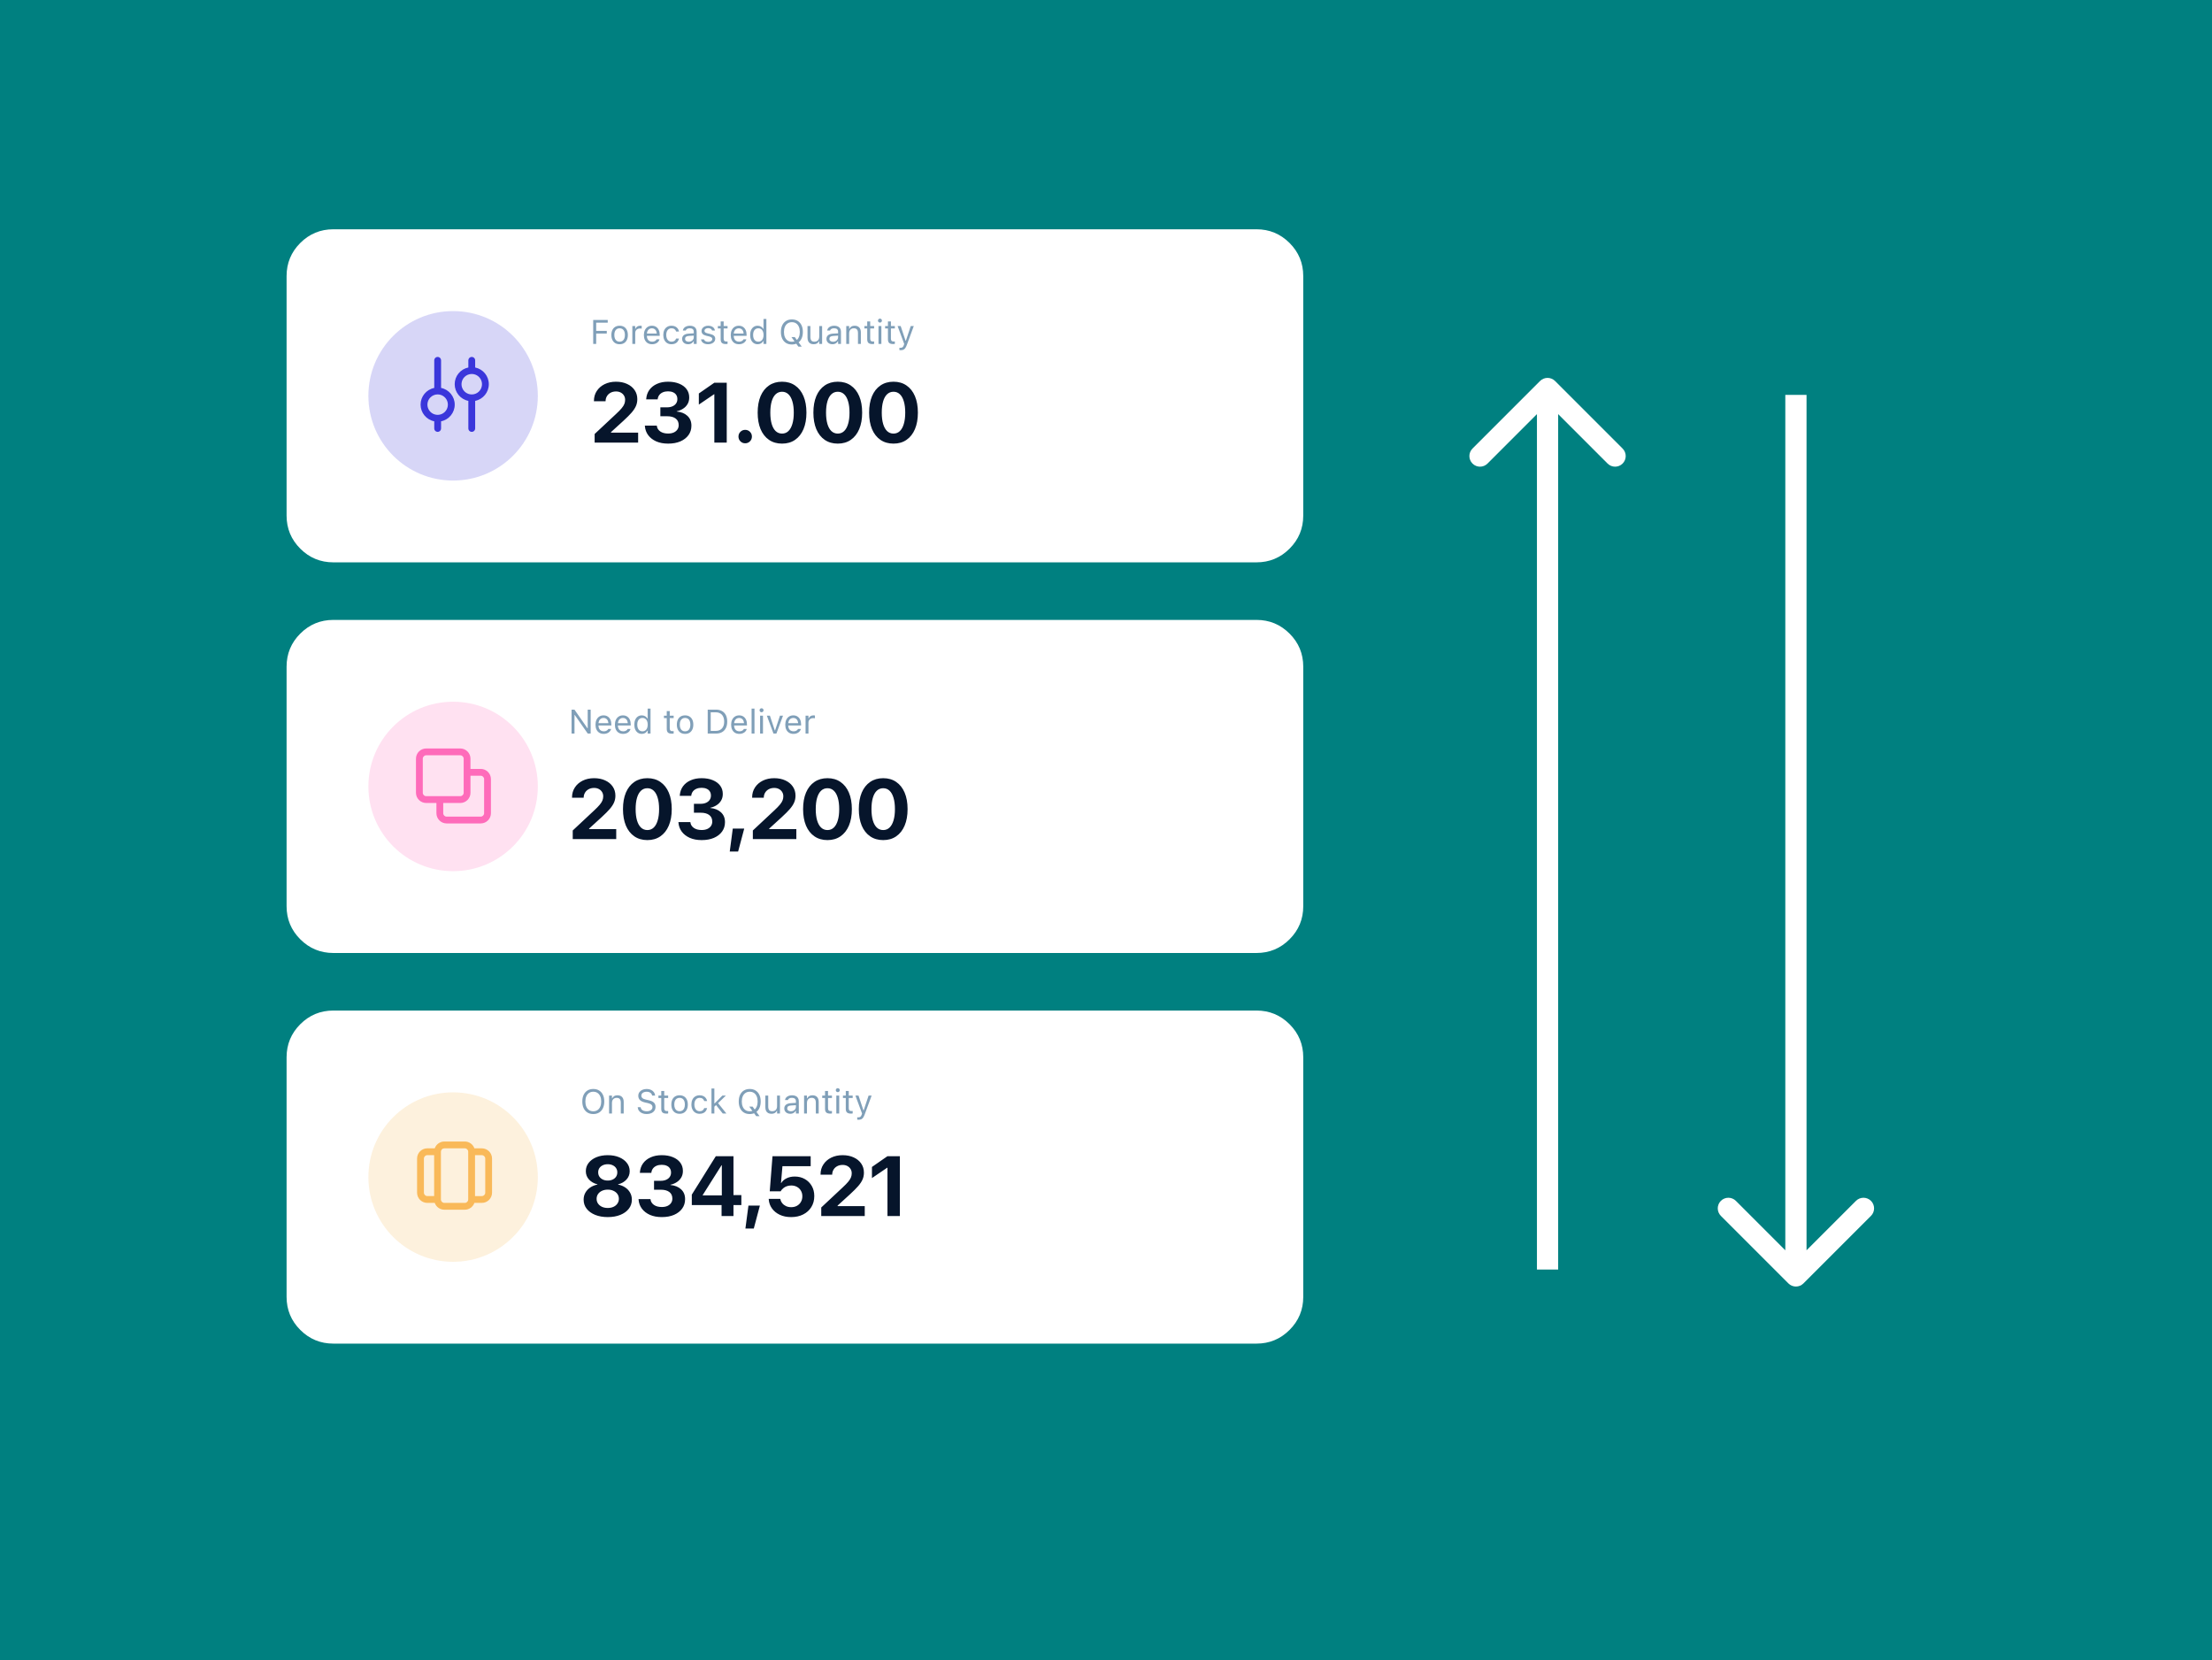 <svg width="1042" height="782" viewBox="0 0 1042 782" fill="none" xmlns="http://www.w3.org/2000/svg">
<rect width="1042" height="782" fill="#008080"/>
<path fill-rule="evenodd" clip-rule="evenodd" d="M135 152.038V130.019C135 123.939 137.15 118.749 141.449 114.449C145.749 110.15 150.939 108 157.019 108H591.897C597.977 108 603.167 110.15 607.467 114.449C611.766 118.749 613.916 123.939 613.916 130.019V242.867C613.916 248.948 611.766 254.137 607.467 258.437C603.167 262.736 597.977 264.886 591.897 264.886H157.019C150.939 264.886 145.749 262.736 141.449 258.437C137.15 254.137 135 248.948 135 242.867V152.038Z" fill="white"/>
<circle cx="213.443" cy="186.443" r="39.91" fill="#3A36DB" fill-opacity="0.2"/>
<path fill-rule="evenodd" clip-rule="evenodd" d="M221.426 203.208C220.929 202.921 220.623 202.391 220.623 201.818V188.824C216.882 188.068 214.192 184.779 214.192 180.962C214.192 177.145 216.882 173.857 220.623 173.101V169.732C220.624 169.158 220.93 168.627 221.427 168.34C221.924 168.053 222.536 168.053 223.034 168.34C223.531 168.627 223.837 169.158 223.837 169.732V173.101C227.576 173.86 230.263 177.147 230.263 180.962C230.263 184.778 227.576 188.065 223.837 188.824V201.818C223.836 202.391 223.529 202.921 223.033 203.207C222.536 203.494 221.924 203.494 221.427 203.208H221.426ZM218.82 177.56C217.191 179.186 216.937 181.737 218.214 183.652C219.491 185.568 221.944 186.314 224.071 185.434C226.199 184.555 227.409 182.295 226.961 180.036C226.513 177.778 224.532 176.151 222.229 176.151C220.954 176.151 219.73 176.657 218.827 177.558L218.82 177.56ZM205.362 203.208C204.865 202.922 204.558 202.392 204.559 201.818V198.449C200.816 197.694 198.125 194.406 198.125 190.588C198.125 186.77 200.816 183.482 204.559 182.727V169.732C204.559 169.158 204.865 168.627 205.362 168.34C205.859 168.053 206.472 168.053 206.969 168.34C207.466 168.627 207.772 169.158 207.772 169.732V182.727C211.515 183.482 214.206 186.77 214.206 190.588C214.206 194.406 211.515 197.694 207.772 198.449V201.818C207.771 202.391 207.465 202.921 206.968 203.207C206.471 203.494 205.86 203.494 205.363 203.208H205.362ZM202.758 187.186C201.132 188.81 200.88 191.357 202.156 193.268C203.431 195.179 205.879 195.923 208.003 195.045C210.126 194.167 211.334 191.911 210.887 189.657C210.44 187.403 208.463 185.779 206.165 185.777C204.89 185.777 203.668 186.284 202.766 187.185L202.758 187.186Z" fill="#3A36DB"/>
<path d="M279.438 162V150.727H286.281V151.992H280.844V155.867H285.836V157.117H280.844V162H279.438ZM291.883 162.148C291.086 162.148 290.396 161.974 289.812 161.625C289.234 161.271 288.786 160.768 288.469 160.117C288.156 159.466 288 158.693 288 157.797V157.781C288 156.88 288.156 156.104 288.469 155.453C288.786 154.802 289.234 154.302 289.812 153.953C290.396 153.604 291.086 153.43 291.883 153.43C292.685 153.43 293.375 153.604 293.953 153.953C294.531 154.302 294.977 154.802 295.289 155.453C295.607 156.104 295.766 156.88 295.766 157.781V157.797C295.766 158.693 295.607 159.466 295.289 160.117C294.977 160.768 294.531 161.271 293.953 161.625C293.375 161.974 292.685 162.148 291.883 162.148ZM291.883 160.945C292.414 160.945 292.865 160.82 293.234 160.57C293.604 160.32 293.885 159.961 294.078 159.492C294.276 159.023 294.375 158.458 294.375 157.797V157.781C294.375 157.115 294.276 156.547 294.078 156.078C293.885 155.609 293.604 155.253 293.234 155.008C292.865 154.758 292.414 154.633 291.883 154.633C291.352 154.633 290.901 154.758 290.531 155.008C290.161 155.253 289.878 155.609 289.68 156.078C289.487 156.547 289.391 157.115 289.391 157.781V157.797C289.391 158.458 289.487 159.023 289.68 159.492C289.878 159.961 290.161 160.32 290.531 160.57C290.901 160.82 291.352 160.945 291.883 160.945ZM297.875 162V153.578H299.234V154.828H299.359C299.521 154.385 299.794 154.042 300.18 153.797C300.565 153.552 301.042 153.43 301.609 153.43C301.74 153.43 301.867 153.438 301.992 153.453C302.122 153.464 302.221 153.474 302.289 153.484V154.805C302.148 154.779 302.01 154.76 301.875 154.75C301.745 154.734 301.604 154.727 301.453 154.727C301.021 154.727 300.638 154.812 300.305 154.984C299.971 155.156 299.708 155.396 299.516 155.703C299.328 156.01 299.234 156.37 299.234 156.781V162H297.875ZM307.172 162.148C306.37 162.148 305.68 161.971 305.102 161.617C304.529 161.263 304.086 160.763 303.773 160.117C303.466 159.466 303.312 158.701 303.312 157.82V157.812C303.312 156.943 303.466 156.18 303.773 155.523C304.086 154.867 304.526 154.354 305.094 153.984C305.661 153.615 306.326 153.43 307.086 153.43C307.852 153.43 308.508 153.607 309.055 153.961C309.607 154.315 310.029 154.81 310.32 155.445C310.617 156.076 310.766 156.81 310.766 157.648V158.18H304.016V157.094H310.07L309.398 158.086V157.547C309.398 156.885 309.299 156.341 309.102 155.914C308.904 155.487 308.63 155.169 308.281 154.961C307.932 154.747 307.531 154.641 307.078 154.641C306.625 154.641 306.219 154.753 305.859 154.977C305.505 155.195 305.224 155.521 305.016 155.953C304.807 156.385 304.703 156.917 304.703 157.547V158.086C304.703 158.685 304.805 159.198 305.008 159.625C305.211 160.047 305.5 160.372 305.875 160.602C306.25 160.826 306.693 160.938 307.203 160.938C307.583 160.938 307.914 160.885 308.195 160.781C308.477 160.677 308.708 160.544 308.891 160.383C309.073 160.221 309.201 160.057 309.273 159.891L309.305 159.82H310.664L310.648 159.883C310.576 160.169 310.445 160.448 310.258 160.719C310.076 160.984 309.839 161.227 309.547 161.445C309.255 161.659 308.909 161.831 308.508 161.961C308.112 162.086 307.667 162.148 307.172 162.148ZM316.32 162.148C315.534 162.148 314.852 161.969 314.273 161.609C313.695 161.25 313.247 160.742 312.93 160.086C312.612 159.43 312.453 158.656 312.453 157.766V157.75C312.453 156.875 312.609 156.115 312.922 155.469C313.24 154.823 313.688 154.323 314.266 153.969C314.844 153.609 315.526 153.43 316.312 153.43C316.995 153.43 317.583 153.549 318.078 153.789C318.573 154.029 318.969 154.352 319.266 154.758C319.562 155.159 319.753 155.609 319.836 156.109L319.844 156.156H318.492L318.484 156.133C318.38 155.716 318.143 155.362 317.773 155.07C317.404 154.779 316.917 154.633 316.312 154.633C315.807 154.633 315.37 154.76 315 155.016C314.63 155.271 314.344 155.633 314.141 156.102C313.943 156.565 313.844 157.115 313.844 157.75V157.766C313.844 158.411 313.945 158.974 314.148 159.453C314.352 159.927 314.638 160.294 315.008 160.555C315.378 160.815 315.812 160.945 316.312 160.945C316.88 160.945 317.344 160.823 317.703 160.578C318.062 160.333 318.32 159.977 318.477 159.508L318.492 159.461L319.836 159.453L319.82 159.539C319.706 160.044 319.503 160.495 319.211 160.891C318.919 161.281 318.534 161.589 318.055 161.812C317.576 162.036 316.997 162.148 316.32 162.148ZM324.141 162.148C323.609 162.148 323.13 162.047 322.703 161.844C322.281 161.641 321.945 161.352 321.695 160.977C321.451 160.602 321.328 160.159 321.328 159.648V159.633C321.328 158.883 321.594 158.297 322.125 157.875C322.661 157.448 323.419 157.206 324.398 157.148L327.492 156.961V158.047L324.562 158.234C323.922 158.271 323.453 158.404 323.156 158.633C322.865 158.862 322.719 159.185 322.719 159.602V159.617C322.719 160.044 322.88 160.378 323.203 160.617C323.526 160.852 323.932 160.969 324.422 160.969C324.885 160.969 325.297 160.878 325.656 160.695C326.016 160.508 326.297 160.255 326.5 159.938C326.708 159.62 326.812 159.26 326.812 158.859V156.234C326.812 155.714 326.654 155.318 326.336 155.047C326.023 154.771 325.552 154.633 324.922 154.633C324.417 154.633 324.003 154.724 323.68 154.906C323.357 155.083 323.141 155.336 323.031 155.664L323.023 155.688H321.664L321.672 155.641C321.745 155.198 321.927 154.812 322.219 154.484C322.516 154.151 322.898 153.893 323.367 153.711C323.836 153.523 324.37 153.43 324.969 153.43C325.656 153.43 326.237 153.542 326.711 153.766C327.19 153.99 327.552 154.312 327.797 154.734C328.047 155.151 328.172 155.651 328.172 156.234V162H326.812V160.758H326.688C326.51 161.055 326.294 161.307 326.039 161.516C325.789 161.724 325.505 161.883 325.188 161.992C324.87 162.096 324.521 162.148 324.141 162.148ZM333.547 162.148C332.922 162.148 332.37 162.055 331.891 161.867C331.411 161.674 331.026 161.406 330.734 161.062C330.448 160.719 330.279 160.315 330.227 159.852H331.617C331.732 160.201 331.956 160.482 332.289 160.695C332.622 160.909 333.057 161.016 333.594 161.016C333.974 161.016 334.307 160.961 334.594 160.852C334.885 160.737 335.115 160.583 335.281 160.391C335.448 160.193 335.531 159.966 335.531 159.711V159.695C335.531 159.409 335.417 159.167 335.188 158.969C334.958 158.766 334.583 158.602 334.062 158.477L332.758 158.164C331.971 157.977 331.393 157.703 331.023 157.344C330.654 156.979 330.469 156.495 330.469 155.891V155.883C330.469 155.414 330.604 154.995 330.875 154.625C331.151 154.255 331.526 153.964 332 153.75C332.474 153.536 333.008 153.43 333.602 153.43C334.19 153.43 334.711 153.523 335.164 153.711C335.622 153.893 335.99 154.154 336.266 154.492C336.547 154.831 336.719 155.229 336.781 155.688H335.445C335.357 155.354 335.154 155.083 334.836 154.875C334.518 154.667 334.104 154.562 333.594 154.562C333.26 154.562 332.964 154.617 332.703 154.727C332.443 154.831 332.237 154.977 332.086 155.164C331.935 155.352 331.859 155.57 331.859 155.82V155.836C331.859 156.122 331.971 156.359 332.195 156.547C332.419 156.734 332.779 156.888 333.273 157.008L334.57 157.32C335.362 157.513 335.951 157.789 336.336 158.148C336.727 158.508 336.922 158.99 336.922 159.594V159.609C336.922 160.109 336.773 160.552 336.477 160.938C336.18 161.318 335.776 161.615 335.266 161.828C334.76 162.042 334.188 162.148 333.547 162.148ZM341.945 162.062C341.081 162.062 340.453 161.888 340.062 161.539C339.677 161.19 339.484 160.615 339.484 159.812V154.703H338.156V153.578H339.484V151.398H340.891V153.578H342.734V154.703H340.891V159.469C340.891 159.964 340.984 160.32 341.172 160.539C341.359 160.753 341.672 160.859 342.109 160.859C342.229 160.859 342.331 160.857 342.414 160.852C342.503 160.846 342.609 160.839 342.734 160.828V161.984C342.604 162.005 342.474 162.023 342.344 162.039C342.214 162.055 342.081 162.062 341.945 162.062ZM348.094 162.148C347.292 162.148 346.602 161.971 346.023 161.617C345.451 161.263 345.008 160.763 344.695 160.117C344.388 159.466 344.234 158.701 344.234 157.82V157.812C344.234 156.943 344.388 156.18 344.695 155.523C345.008 154.867 345.448 154.354 346.016 153.984C346.583 153.615 347.247 153.43 348.008 153.43C348.773 153.43 349.43 153.607 349.977 153.961C350.529 154.315 350.951 154.81 351.242 155.445C351.539 156.076 351.688 156.81 351.688 157.648V158.18H344.938V157.094H350.992L350.32 158.086V157.547C350.32 156.885 350.221 156.341 350.023 155.914C349.826 155.487 349.552 155.169 349.203 154.961C348.854 154.747 348.453 154.641 348 154.641C347.547 154.641 347.141 154.753 346.781 154.977C346.427 155.195 346.146 155.521 345.938 155.953C345.729 156.385 345.625 156.917 345.625 157.547V158.086C345.625 158.685 345.727 159.198 345.93 159.625C346.133 160.047 346.422 160.372 346.797 160.602C347.172 160.826 347.615 160.938 348.125 160.938C348.505 160.938 348.836 160.885 349.117 160.781C349.398 160.677 349.63 160.544 349.812 160.383C349.995 160.221 350.122 160.057 350.195 159.891L350.227 159.82H351.586L351.57 159.883C351.497 160.169 351.367 160.448 351.18 160.719C350.997 160.984 350.76 161.227 350.469 161.445C350.177 161.659 349.831 161.831 349.43 161.961C349.034 162.086 348.589 162.148 348.094 162.148ZM356.906 162.148C356.198 162.148 355.578 161.969 355.047 161.609C354.516 161.25 354.104 160.745 353.812 160.094C353.521 159.438 353.375 158.672 353.375 157.797V157.781C353.375 156.901 353.521 156.135 353.812 155.484C354.104 154.833 354.513 154.328 355.039 153.969C355.57 153.609 356.193 153.43 356.906 153.43C357.484 153.43 358.008 153.565 358.477 153.836C358.951 154.102 359.302 154.458 359.531 154.906H359.656V150.234H361.016V162H359.656V160.656H359.531C359.276 161.125 358.922 161.492 358.469 161.758C358.016 162.018 357.495 162.148 356.906 162.148ZM357.219 160.945C357.729 160.945 358.169 160.818 358.539 160.562C358.909 160.307 359.193 159.945 359.391 159.477C359.589 159.003 359.688 158.443 359.688 157.797V157.781C359.688 157.13 359.589 156.57 359.391 156.102C359.193 155.633 358.909 155.271 358.539 155.016C358.169 154.76 357.729 154.633 357.219 154.633C356.708 154.633 356.268 154.76 355.898 155.016C355.534 155.266 355.253 155.625 355.055 156.094C354.862 156.562 354.766 157.125 354.766 157.781V157.797C354.766 158.448 354.862 159.01 355.055 159.484C355.253 159.953 355.534 160.315 355.898 160.57C356.268 160.82 356.708 160.945 357.219 160.945ZM373.031 162.266C371.953 162.266 371.029 162.026 370.258 161.547C369.487 161.062 368.893 160.378 368.477 159.492C368.065 158.607 367.859 157.565 367.859 156.367V156.352C367.859 155.143 368.068 154.099 368.484 153.219C368.906 152.339 369.503 151.659 370.273 151.18C371.049 150.701 371.969 150.461 373.031 150.461C374.099 150.461 375.018 150.701 375.789 151.18C376.565 151.659 377.161 152.341 377.578 153.227C377.995 154.107 378.203 155.148 378.203 156.352V156.367C378.203 157.565 377.995 158.607 377.578 159.492C377.167 160.372 376.573 161.055 375.797 161.539C375.026 162.023 374.104 162.266 373.031 162.266ZM373.031 160.969C373.802 160.969 374.466 160.779 375.023 160.398C375.581 160.018 376.01 159.484 376.312 158.797C376.615 158.104 376.766 157.294 376.766 156.367V156.352C376.766 155.414 376.615 154.602 376.312 153.914C376.01 153.227 375.581 152.695 375.023 152.32C374.466 151.945 373.802 151.758 373.031 151.758C372.266 151.758 371.604 151.945 371.047 152.32C370.49 152.695 370.057 153.227 369.75 153.914C369.448 154.602 369.297 155.414 369.297 156.352V156.367C369.297 157.294 369.445 158.104 369.742 158.797C370.039 159.484 370.466 160.018 371.023 160.398C371.581 160.779 372.25 160.969 373.031 160.969ZM376.094 163.273L372.82 158.773H374.398L377.672 163.273H376.094ZM383.289 162.148C382.654 162.148 382.12 162.029 381.688 161.789C381.255 161.544 380.93 161.19 380.711 160.727C380.497 160.258 380.391 159.693 380.391 159.031V153.578H381.75V158.703C381.75 159.458 381.896 160.021 382.188 160.391C382.484 160.76 382.969 160.945 383.641 160.945C384.135 160.945 384.552 160.849 384.891 160.656C385.229 160.464 385.484 160.19 385.656 159.836C385.828 159.477 385.914 159.052 385.914 158.562V153.578H387.273V162H385.914V160.742H385.789C385.581 161.19 385.266 161.536 384.844 161.781C384.427 162.026 383.909 162.148 383.289 162.148ZM392.125 162.148C391.594 162.148 391.115 162.047 390.688 161.844C390.266 161.641 389.93 161.352 389.68 160.977C389.435 160.602 389.312 160.159 389.312 159.648V159.633C389.312 158.883 389.578 158.297 390.109 157.875C390.646 157.448 391.404 157.206 392.383 157.148L395.477 156.961V158.047L392.547 158.234C391.906 158.271 391.438 158.404 391.141 158.633C390.849 158.862 390.703 159.185 390.703 159.602V159.617C390.703 160.044 390.865 160.378 391.188 160.617C391.51 160.852 391.917 160.969 392.406 160.969C392.87 160.969 393.281 160.878 393.641 160.695C394 160.508 394.281 160.255 394.484 159.938C394.693 159.62 394.797 159.26 394.797 158.859V156.234C394.797 155.714 394.638 155.318 394.32 155.047C394.008 154.771 393.536 154.633 392.906 154.633C392.401 154.633 391.987 154.724 391.664 154.906C391.341 155.083 391.125 155.336 391.016 155.664L391.008 155.688H389.648L389.656 155.641C389.729 155.198 389.911 154.812 390.203 154.484C390.5 154.151 390.883 153.893 391.352 153.711C391.82 153.523 392.354 153.43 392.953 153.43C393.641 153.43 394.221 153.542 394.695 153.766C395.174 153.99 395.536 154.312 395.781 154.734C396.031 155.151 396.156 155.651 396.156 156.234V162H394.797V160.758H394.672C394.495 161.055 394.279 161.307 394.023 161.516C393.773 161.724 393.49 161.883 393.172 161.992C392.854 162.096 392.505 162.148 392.125 162.148ZM398.641 162V153.578H400V154.844H400.125C400.339 154.396 400.646 154.049 401.047 153.805C401.448 153.555 401.958 153.43 402.578 153.43C403.526 153.43 404.253 153.701 404.758 154.242C405.268 154.779 405.523 155.547 405.523 156.547V162H404.164V156.875C404.164 156.115 404.003 155.552 403.68 155.188C403.362 154.818 402.867 154.633 402.195 154.633C401.747 154.633 401.359 154.729 401.031 154.922C400.703 155.115 400.448 155.388 400.266 155.742C400.089 156.096 400 156.521 400 157.016V162H398.641ZM410.977 162.062C410.112 162.062 409.484 161.888 409.094 161.539C408.708 161.19 408.516 160.615 408.516 159.812V154.703H407.188V153.578H408.516V151.398H409.922V153.578H411.766V154.703H409.922V159.469C409.922 159.964 410.016 160.32 410.203 160.539C410.391 160.753 410.703 160.859 411.141 160.859C411.26 160.859 411.362 160.857 411.445 160.852C411.534 160.846 411.641 160.839 411.766 160.828V161.984C411.635 162.005 411.505 162.023 411.375 162.039C411.245 162.055 411.112 162.062 410.977 162.062ZM413.828 162V153.578H415.188V162H413.828ZM414.516 151.953C414.26 151.953 414.039 151.862 413.852 151.68C413.669 151.492 413.578 151.271 413.578 151.016C413.578 150.755 413.669 150.534 413.852 150.352C414.039 150.169 414.26 150.078 414.516 150.078C414.776 150.078 414.997 150.169 415.18 150.352C415.362 150.534 415.453 150.755 415.453 151.016C415.453 151.271 415.362 151.492 415.18 151.68C414.997 151.862 414.776 151.953 414.516 151.953ZM420.742 162.062C419.878 162.062 419.25 161.888 418.859 161.539C418.474 161.19 418.281 160.615 418.281 159.812V154.703H416.953V153.578H418.281V151.398H419.688V153.578H421.531V154.703H419.688V159.469C419.688 159.964 419.781 160.32 419.969 160.539C420.156 160.753 420.469 160.859 420.906 160.859C421.026 160.859 421.128 160.857 421.211 160.852C421.299 160.846 421.406 160.839 421.531 160.828V161.984C421.401 162.005 421.271 162.023 421.141 162.039C421.01 162.055 420.878 162.062 420.742 162.062ZM424.281 164.953C424.193 164.953 424.094 164.948 423.984 164.938C423.875 164.932 423.773 164.922 423.68 164.906V163.789C423.763 163.805 423.854 163.815 423.953 163.82C424.052 163.826 424.148 163.828 424.242 163.828C424.628 163.828 424.943 163.729 425.188 163.531C425.438 163.333 425.638 162.992 425.789 162.508L425.945 162.008L422.828 153.578H424.281L426.875 161.359L426.336 160.508H426.977L426.438 161.359L429.023 153.578H430.453L427.164 162.516C426.93 163.146 426.685 163.638 426.43 163.992C426.18 164.346 425.883 164.594 425.539 164.734C425.201 164.88 424.781 164.953 424.281 164.953Z" fill="#809FB8"/>
<path d="M280.116 208.471V204.428L290.077 195.111C291.301 193.979 292.226 193.035 292.851 192.279C293.476 191.524 293.899 190.847 294.12 190.248C294.354 189.649 294.472 189.024 294.472 188.373V188.334C294.472 187.566 294.289 186.889 293.925 186.303C293.56 185.704 293.052 185.235 292.401 184.896C291.763 184.558 291.028 184.389 290.194 184.389C289.231 184.389 288.384 184.584 287.655 184.975C286.926 185.352 286.353 185.88 285.937 186.557C285.52 187.221 285.299 187.976 285.272 188.822L285.253 188.998H279.784V188.842C279.784 187.071 280.233 185.508 281.132 184.154C282.03 182.787 283.261 181.719 284.823 180.951C286.399 180.183 288.176 179.799 290.155 179.799C292.147 179.799 293.899 180.15 295.409 180.854C296.92 181.544 298.098 182.507 298.944 183.744C299.791 184.981 300.214 186.4 300.214 188.002V188.041C300.214 189.174 300.006 190.229 299.589 191.205C299.185 192.169 298.515 193.197 297.577 194.291C296.64 195.372 295.357 196.661 293.729 198.158L285.565 205.6L287.831 201.635V205.6L285.585 203.783H300.604V208.471H280.116ZM314.745 208.959C312.61 208.959 310.748 208.614 309.159 207.924C307.571 207.221 306.308 206.251 305.37 205.014C304.446 203.777 303.918 202.351 303.788 200.736L303.769 200.482H309.394L309.433 200.697C309.55 201.7 310.077 202.54 311.015 203.217C311.965 203.881 313.202 204.213 314.726 204.213C315.741 204.213 316.62 204.05 317.362 203.725C318.104 203.386 318.677 202.924 319.081 202.338C319.498 201.739 319.706 201.055 319.706 200.287V200.248C319.706 198.894 319.231 197.859 318.28 197.143C317.33 196.426 316.002 196.068 314.296 196.068H311.073V191.869H314.218C315.207 191.869 316.067 191.706 316.796 191.381C317.525 191.055 318.085 190.606 318.476 190.033C318.879 189.447 319.081 188.777 319.081 188.021V187.982C319.081 187.214 318.905 186.563 318.554 186.029C318.215 185.482 317.714 185.066 317.05 184.779C316.399 184.48 315.611 184.33 314.687 184.33C313.775 184.33 312.968 184.48 312.265 184.779C311.562 185.079 311.002 185.502 310.585 186.049C310.168 186.583 309.914 187.214 309.823 187.943L309.804 188.119H304.394L304.413 187.885C304.543 186.244 305.045 184.825 305.917 183.627C306.802 182.416 307.994 181.479 309.491 180.814C310.989 180.137 312.72 179.799 314.687 179.799C316.718 179.799 318.476 180.111 319.96 180.736C321.457 181.348 322.616 182.208 323.437 183.314C324.257 184.421 324.667 185.717 324.667 187.201V187.24C324.667 188.412 324.407 189.441 323.886 190.326C323.365 191.212 322.655 191.941 321.757 192.514C320.871 193.087 319.882 193.49 318.788 193.725V193.842C320.884 194.037 322.558 194.714 323.808 195.873C325.071 197.032 325.702 198.568 325.702 200.482V200.521C325.702 202.201 325.246 203.673 324.335 204.936C323.424 206.199 322.147 207.188 320.507 207.904C318.866 208.607 316.946 208.959 314.745 208.959ZM336.503 208.471V185.697H336.386L329.198 190.58V185.346L336.483 180.287H342.343V208.471H336.503ZM351.034 208.803C350.149 208.803 349.4 208.497 348.788 207.885C348.176 207.273 347.87 206.524 347.87 205.639C347.87 204.753 348.176 204.005 348.788 203.393C349.4 202.781 350.149 202.475 351.034 202.475C351.92 202.475 352.668 202.781 353.28 203.393C353.892 204.005 354.198 204.753 354.198 205.639C354.198 206.524 353.892 207.273 353.28 207.885C352.668 208.497 351.92 208.803 351.034 208.803ZM368.397 208.959C366.015 208.959 363.964 208.367 362.245 207.182C360.526 205.997 359.205 204.317 358.28 202.143C357.369 199.955 356.913 197.37 356.913 194.389V194.35C356.913 191.355 357.369 188.77 358.28 186.596C359.205 184.421 360.526 182.748 362.245 181.576C363.964 180.391 366.015 179.799 368.397 179.799C370.78 179.799 372.825 180.391 374.53 181.576C376.249 182.748 377.571 184.421 378.495 186.596C379.42 188.77 379.882 191.355 379.882 194.35V194.389C379.882 197.37 379.42 199.955 378.495 202.143C377.571 204.317 376.249 205.997 374.53 207.182C372.825 208.367 370.78 208.959 368.397 208.959ZM368.397 204.232C369.569 204.232 370.565 203.842 371.386 203.061C372.206 202.279 372.831 201.153 373.261 199.682C373.703 198.21 373.925 196.446 373.925 194.389V194.35C373.925 192.279 373.703 190.515 373.261 189.057C372.831 187.585 372.206 186.465 371.386 185.697C370.565 184.916 369.569 184.525 368.397 184.525C367.226 184.525 366.223 184.916 365.39 185.697C364.569 186.465 363.944 187.585 363.515 189.057C363.085 190.515 362.87 192.279 362.87 194.35V194.389C362.87 196.446 363.085 198.21 363.515 199.682C363.944 201.153 364.569 202.279 365.39 203.061C366.223 203.842 367.226 204.232 368.397 204.232ZM394.647 208.959C392.265 208.959 390.214 208.367 388.495 207.182C386.776 205.997 385.455 204.317 384.53 202.143C383.619 199.955 383.163 197.37 383.163 194.389V194.35C383.163 191.355 383.619 188.77 384.53 186.596C385.455 184.421 386.776 182.748 388.495 181.576C390.214 180.391 392.265 179.799 394.647 179.799C397.03 179.799 399.075 180.391 400.78 181.576C402.499 182.748 403.821 184.421 404.745 186.596C405.67 188.77 406.132 191.355 406.132 194.35V194.389C406.132 197.37 405.67 199.955 404.745 202.143C403.821 204.317 402.499 205.997 400.78 207.182C399.075 208.367 397.03 208.959 394.647 208.959ZM394.647 204.232C395.819 204.232 396.815 203.842 397.636 203.061C398.456 202.279 399.081 201.153 399.511 199.682C399.953 198.21 400.175 196.446 400.175 194.389V194.35C400.175 192.279 399.953 190.515 399.511 189.057C399.081 187.585 398.456 186.465 397.636 185.697C396.815 184.916 395.819 184.525 394.647 184.525C393.476 184.525 392.473 184.916 391.64 185.697C390.819 186.465 390.194 187.585 389.765 189.057C389.335 190.515 389.12 192.279 389.12 194.35V194.389C389.12 196.446 389.335 198.21 389.765 199.682C390.194 201.153 390.819 202.279 391.64 203.061C392.473 203.842 393.476 204.232 394.647 204.232ZM420.897 208.959C418.515 208.959 416.464 208.367 414.745 207.182C413.026 205.997 411.705 204.317 410.78 202.143C409.869 199.955 409.413 197.37 409.413 194.389V194.35C409.413 191.355 409.869 188.77 410.78 186.596C411.705 184.421 413.026 182.748 414.745 181.576C416.464 180.391 418.515 179.799 420.897 179.799C423.28 179.799 425.325 180.391 427.03 181.576C428.749 182.748 430.071 184.421 430.995 186.596C431.92 188.77 432.382 191.355 432.382 194.35V194.389C432.382 197.37 431.92 199.955 430.995 202.143C430.071 204.317 428.749 205.997 427.03 207.182C425.325 208.367 423.28 208.959 420.897 208.959ZM420.897 204.232C422.069 204.232 423.065 203.842 423.886 203.061C424.706 202.279 425.331 201.153 425.761 199.682C426.203 198.21 426.425 196.446 426.425 194.389V194.35C426.425 192.279 426.203 190.515 425.761 189.057C425.331 187.585 424.706 186.465 423.886 185.697C423.065 184.916 422.069 184.525 420.897 184.525C419.726 184.525 418.723 184.916 417.89 185.697C417.069 186.465 416.444 187.585 416.015 189.057C415.585 190.515 415.37 192.279 415.37 194.35V194.389C415.37 196.446 415.585 198.21 416.015 199.682C416.444 201.153 417.069 202.279 417.89 203.061C418.723 203.842 419.726 204.232 420.897 204.232Z" fill="#06152B"/>
<path d="M732.536 179.464C730.583 177.512 727.417 177.512 725.464 179.464L693.645 211.284C691.692 213.237 691.692 216.403 693.645 218.355C695.597 220.308 698.763 220.308 700.716 218.355L729 190.071L757.284 218.355C759.237 220.308 762.403 220.308 764.355 218.355C766.308 216.403 766.308 213.237 764.355 211.284L732.536 179.464ZM729 598.001H734L734 183H729H724L724 598.001H729Z" fill="white"/>
<path d="M842.464 604.537C844.417 606.489 847.583 606.489 849.536 604.537L881.355 572.717C883.308 570.764 883.308 567.598 881.355 565.646C879.403 563.693 876.237 563.693 874.284 565.646L846 593.93L817.716 565.646C815.763 563.693 812.597 563.693 810.645 565.646C808.692 567.598 808.692 570.764 810.645 572.717L842.464 604.537ZM846 186H841V601.001H846H851V186H846Z" fill="white"/>
<path fill-rule="evenodd" clip-rule="evenodd" d="M135 336.039V314.019C135 307.939 137.15 302.749 141.449 298.449C145.749 294.15 150.939 292 157.019 292H591.901C597.981 292 603.171 294.15 607.471 298.449C611.77 302.749 613.92 307.939 613.92 314.019V426.868C613.92 432.949 611.77 438.139 607.471 442.438C603.171 446.738 597.981 448.888 591.901 448.888H157.019C150.939 448.888 145.749 446.738 141.449 442.438C137.15 438.139 135 432.949 135 426.868V336.039Z" fill="white"/>
<circle cx="213.444" cy="370.444" r="39.91" fill="#FE6BBA" fill-opacity="0.2"/>
<path fill-rule="evenodd" clip-rule="evenodd" d="M226.44 362.187H221.623V357.37C221.623 354.71 219.467 352.553 216.807 352.553H200.767C198.107 352.553 195.95 354.71 195.95 357.37V373.415C195.95 376.075 198.107 378.232 200.767 378.232H205.584V383.049C205.584 385.709 207.74 387.865 210.4 387.865H226.446C229.106 387.865 231.262 385.709 231.262 383.049V366.994C231.262 364.334 229.106 362.177 226.446 362.177L226.44 362.187ZM199.164 373.419V357.37C199.164 356.484 199.882 355.765 200.768 355.765L216.813 355.765C217.7 355.765 218.418 356.484 218.418 357.37V373.415C218.418 374.301 217.7 375.02 216.813 375.02L200.767 375.02C199.881 375.02 199.162 374.301 199.162 373.415L199.164 373.419ZM228.045 383.053C228.045 383.939 227.326 384.657 226.44 384.657H210.394C209.507 384.657 208.789 383.939 208.789 383.053V378.236H216.812C219.472 378.236 221.629 376.08 221.629 373.419V365.396H226.446C227.332 365.396 228.05 366.114 228.05 367.001L228.045 383.053Z" fill="#FE6BBA"/>
<path d="M269.241 345.534V334.26H270.608L277.069 343.526L276.132 343.034H276.851V334.26H278.241V345.534H276.874L270.413 336.299L271.351 336.792H270.632V345.534H269.241ZM284.382 345.682C283.58 345.682 282.89 345.505 282.312 345.151C281.739 344.797 281.296 344.297 280.983 343.651C280.676 343 280.522 342.234 280.522 341.354V341.346C280.522 340.476 280.676 339.713 280.983 339.057C281.296 338.401 281.736 337.888 282.304 337.518C282.871 337.148 283.535 336.963 284.296 336.963C285.062 336.963 285.718 337.14 286.265 337.495C286.817 337.849 287.239 338.344 287.53 338.979C287.827 339.609 287.976 340.344 287.976 341.182V341.713H281.226V340.627H287.28L286.608 341.62V341.081C286.608 340.419 286.509 339.875 286.312 339.448C286.114 339.021 285.84 338.703 285.491 338.495C285.142 338.281 284.741 338.174 284.288 338.174C283.835 338.174 283.429 338.286 283.069 338.51C282.715 338.729 282.434 339.055 282.226 339.487C282.017 339.919 281.913 340.45 281.913 341.081V341.62C281.913 342.219 282.015 342.732 282.218 343.159C282.421 343.581 282.71 343.906 283.085 344.135C283.46 344.359 283.903 344.471 284.413 344.471C284.793 344.471 285.124 344.419 285.405 344.315C285.687 344.211 285.918 344.078 286.101 343.917C286.283 343.755 286.41 343.591 286.483 343.424L286.515 343.354H287.874L287.858 343.417C287.785 343.703 287.655 343.982 287.468 344.252C287.285 344.518 287.049 344.76 286.757 344.979C286.465 345.193 286.119 345.364 285.718 345.495C285.322 345.62 284.877 345.682 284.382 345.682ZM293.522 345.682C292.72 345.682 292.03 345.505 291.452 345.151C290.879 344.797 290.437 344.297 290.124 343.651C289.817 343 289.663 342.234 289.663 341.354V341.346C289.663 340.476 289.817 339.713 290.124 339.057C290.437 338.401 290.877 337.888 291.444 337.518C292.012 337.148 292.676 336.963 293.437 336.963C294.202 336.963 294.858 337.14 295.405 337.495C295.957 337.849 296.379 338.344 296.671 338.979C296.968 339.609 297.116 340.344 297.116 341.182V341.713H290.366V340.627H296.421L295.749 341.62V341.081C295.749 340.419 295.65 339.875 295.452 339.448C295.254 339.021 294.981 338.703 294.632 338.495C294.283 338.281 293.882 338.174 293.429 338.174C292.976 338.174 292.569 338.286 292.21 338.51C291.856 338.729 291.575 339.055 291.366 339.487C291.158 339.919 291.054 340.45 291.054 341.081V341.62C291.054 342.219 291.155 342.732 291.358 343.159C291.562 343.581 291.851 343.906 292.226 344.135C292.601 344.359 293.043 344.471 293.554 344.471C293.934 344.471 294.265 344.419 294.546 344.315C294.827 344.211 295.059 344.078 295.241 343.917C295.424 343.755 295.551 343.591 295.624 343.424L295.655 343.354H297.015L296.999 343.417C296.926 343.703 296.796 343.982 296.608 344.252C296.426 344.518 296.189 344.76 295.897 344.979C295.606 345.193 295.259 345.364 294.858 345.495C294.463 345.62 294.017 345.682 293.522 345.682ZM302.335 345.682C301.627 345.682 301.007 345.502 300.476 345.143C299.944 344.784 299.533 344.278 299.241 343.627C298.95 342.971 298.804 342.206 298.804 341.331V341.315C298.804 340.435 298.95 339.669 299.241 339.018C299.533 338.367 299.942 337.862 300.468 337.502C300.999 337.143 301.621 336.963 302.335 336.963C302.913 336.963 303.437 337.099 303.905 337.37C304.379 337.635 304.731 337.992 304.96 338.44H305.085V333.768H306.444V345.534H305.085V344.19H304.96C304.705 344.659 304.351 345.026 303.897 345.292C303.444 345.552 302.924 345.682 302.335 345.682ZM302.647 344.479C303.158 344.479 303.598 344.351 303.968 344.096C304.338 343.841 304.621 343.479 304.819 343.01C305.017 342.536 305.116 341.976 305.116 341.331V341.315C305.116 340.664 305.017 340.104 304.819 339.635C304.621 339.167 304.338 338.805 303.968 338.549C303.598 338.294 303.158 338.167 302.647 338.167C302.137 338.167 301.697 338.294 301.327 338.549C300.963 338.799 300.681 339.159 300.483 339.627C300.291 340.096 300.194 340.659 300.194 341.315V341.331C300.194 341.982 300.291 342.544 300.483 343.018C300.681 343.487 300.963 343.849 301.327 344.104C301.697 344.354 302.137 344.479 302.647 344.479ZM316.546 345.596C315.681 345.596 315.054 345.422 314.663 345.073C314.278 344.724 314.085 344.148 314.085 343.346V338.237H312.757V337.112H314.085V334.932H315.491V337.112H317.335V338.237H315.491V343.002C315.491 343.497 315.585 343.854 315.772 344.073C315.96 344.286 316.272 344.393 316.71 344.393C316.83 344.393 316.931 344.39 317.015 344.385C317.103 344.38 317.21 344.372 317.335 344.362V345.518C317.205 345.539 317.075 345.557 316.944 345.573C316.814 345.588 316.681 345.596 316.546 345.596ZM322.718 345.682C321.921 345.682 321.231 345.508 320.647 345.159C320.069 344.805 319.621 344.302 319.304 343.651C318.991 343 318.835 342.226 318.835 341.331V341.315C318.835 340.414 318.991 339.638 319.304 338.987C319.621 338.336 320.069 337.836 320.647 337.487C321.231 337.138 321.921 336.963 322.718 336.963C323.52 336.963 324.21 337.138 324.788 337.487C325.366 337.836 325.812 338.336 326.124 338.987C326.442 339.638 326.601 340.414 326.601 341.315V341.331C326.601 342.226 326.442 343 326.124 343.651C325.812 344.302 325.366 344.805 324.788 345.159C324.21 345.508 323.52 345.682 322.718 345.682ZM322.718 344.479C323.249 344.479 323.7 344.354 324.069 344.104C324.439 343.854 324.72 343.495 324.913 343.026C325.111 342.557 325.21 341.992 325.21 341.331V341.315C325.21 340.648 325.111 340.081 324.913 339.612C324.72 339.143 324.439 338.786 324.069 338.542C323.7 338.292 323.249 338.167 322.718 338.167C322.187 338.167 321.736 338.292 321.366 338.542C320.996 338.786 320.713 339.143 320.515 339.612C320.322 340.081 320.226 340.648 320.226 341.315V341.331C320.226 341.992 320.322 342.557 320.515 343.026C320.713 343.495 320.996 343.854 321.366 344.104C321.736 344.354 322.187 344.479 322.718 344.479ZM333.382 345.534V334.26H337.249C338.364 334.26 339.317 334.484 340.108 334.932C340.905 335.375 341.515 336.015 341.937 336.854C342.358 337.693 342.569 338.703 342.569 339.885V339.901C342.569 341.083 342.358 342.096 341.937 342.94C341.515 343.778 340.908 344.422 340.116 344.87C339.325 345.312 338.369 345.534 337.249 345.534H333.382ZM334.788 344.268H337.155C337.994 344.268 338.71 344.096 339.304 343.752C339.897 343.409 340.351 342.911 340.663 342.26C340.976 341.609 341.132 340.828 341.132 339.917V339.901C341.132 338.984 340.973 338.2 340.655 337.549C340.343 336.893 339.89 336.393 339.296 336.049C338.702 335.7 337.989 335.526 337.155 335.526H334.788V344.268ZM348.272 345.682C347.47 345.682 346.78 345.505 346.202 345.151C345.629 344.797 345.187 344.297 344.874 343.651C344.567 343 344.413 342.234 344.413 341.354V341.346C344.413 340.476 344.567 339.713 344.874 339.057C345.187 338.401 345.627 337.888 346.194 337.518C346.762 337.148 347.426 336.963 348.187 336.963C348.952 336.963 349.608 337.14 350.155 337.495C350.707 337.849 351.129 338.344 351.421 338.979C351.718 339.609 351.866 340.344 351.866 341.182V341.713H345.116V340.627H351.171L350.499 341.62V341.081C350.499 340.419 350.4 339.875 350.202 339.448C350.004 339.021 349.731 338.703 349.382 338.495C349.033 338.281 348.632 338.174 348.179 338.174C347.726 338.174 347.319 338.286 346.96 338.51C346.606 338.729 346.325 339.055 346.116 339.487C345.908 339.919 345.804 340.45 345.804 341.081V341.62C345.804 342.219 345.905 342.732 346.108 343.159C346.312 343.581 346.601 343.906 346.976 344.135C347.351 344.359 347.793 344.471 348.304 344.471C348.684 344.471 349.015 344.419 349.296 344.315C349.577 344.211 349.809 344.078 349.991 343.917C350.174 343.755 350.301 343.591 350.374 343.424L350.405 343.354H351.765L351.749 343.417C351.676 343.703 351.546 343.982 351.358 344.252C351.176 344.518 350.939 344.76 350.647 344.979C350.356 345.193 350.009 345.364 349.608 345.495C349.213 345.62 348.767 345.682 348.272 345.682ZM354.054 345.534V333.768H355.413V345.534H354.054ZM358.054 345.534V337.112H359.413V345.534H358.054ZM358.741 335.487C358.486 335.487 358.265 335.396 358.077 335.213C357.895 335.026 357.804 334.805 357.804 334.549C357.804 334.289 357.895 334.068 358.077 333.885C358.265 333.703 358.486 333.612 358.741 333.612C359.002 333.612 359.223 333.703 359.405 333.885C359.588 334.068 359.679 334.289 359.679 334.549C359.679 334.805 359.588 335.026 359.405 335.213C359.223 335.396 359.002 335.487 358.741 335.487ZM364.358 345.534L361.241 337.112H362.679L364.983 344.049H365.108L367.413 337.112H368.851L365.733 345.534H364.358ZM373.772 345.682C372.97 345.682 372.28 345.505 371.702 345.151C371.129 344.797 370.687 344.297 370.374 343.651C370.067 343 369.913 342.234 369.913 341.354V341.346C369.913 340.476 370.067 339.713 370.374 339.057C370.687 338.401 371.127 337.888 371.694 337.518C372.262 337.148 372.926 336.963 373.687 336.963C374.452 336.963 375.108 337.14 375.655 337.495C376.207 337.849 376.629 338.344 376.921 338.979C377.218 339.609 377.366 340.344 377.366 341.182V341.713H370.616V340.627H376.671L375.999 341.62V341.081C375.999 340.419 375.9 339.875 375.702 339.448C375.504 339.021 375.231 338.703 374.882 338.495C374.533 338.281 374.132 338.174 373.679 338.174C373.226 338.174 372.819 338.286 372.46 338.51C372.106 338.729 371.825 339.055 371.616 339.487C371.408 339.919 371.304 340.45 371.304 341.081V341.62C371.304 342.219 371.405 342.732 371.608 343.159C371.812 343.581 372.101 343.906 372.476 344.135C372.851 344.359 373.293 344.471 373.804 344.471C374.184 344.471 374.515 344.419 374.796 344.315C375.077 344.211 375.309 344.078 375.491 343.917C375.674 343.755 375.801 343.591 375.874 343.424L375.905 343.354H377.265L377.249 343.417C377.176 343.703 377.046 343.982 376.858 344.252C376.676 344.518 376.439 344.76 376.147 344.979C375.856 345.193 375.509 345.364 375.108 345.495C374.713 345.62 374.267 345.682 373.772 345.682ZM379.476 345.534V337.112H380.835V338.362H380.96C381.121 337.919 381.395 337.575 381.78 337.331C382.166 337.086 382.642 336.963 383.21 336.963C383.34 336.963 383.468 336.971 383.593 336.987C383.723 336.997 383.822 337.008 383.89 337.018V338.338C383.749 338.312 383.611 338.294 383.476 338.284C383.345 338.268 383.205 338.26 383.054 338.26C382.621 338.26 382.239 338.346 381.905 338.518C381.572 338.69 381.309 338.93 381.116 339.237C380.929 339.544 380.835 339.903 380.835 340.315V345.534H379.476Z" fill="#809FB8"/>
<path d="M269.796 395.224V391.181L279.757 381.864C280.981 380.731 281.905 379.787 282.53 379.032C283.155 378.277 283.578 377.6 283.8 377.001C284.034 376.402 284.151 375.777 284.151 375.126V375.087C284.151 374.319 283.969 373.642 283.604 373.056C283.24 372.457 282.732 371.988 282.081 371.649C281.443 371.311 280.707 371.142 279.874 371.142C278.91 371.142 278.064 371.337 277.335 371.728C276.606 372.105 276.033 372.632 275.616 373.31C275.2 373.974 274.978 374.729 274.952 375.575L274.933 375.751H269.464V375.595C269.464 373.824 269.913 372.261 270.812 370.907C271.71 369.54 272.94 368.472 274.503 367.704C276.078 366.936 277.856 366.552 279.835 366.552C281.827 366.552 283.578 366.903 285.089 367.606C286.599 368.297 287.778 369.26 288.624 370.497C289.47 371.734 289.894 373.153 289.894 374.755V374.794C289.894 375.927 289.685 376.981 289.269 377.958C288.865 378.922 288.194 379.95 287.257 381.044C286.319 382.125 285.037 383.414 283.409 384.911L275.245 392.353L277.511 388.388V392.353L275.265 390.536H290.284V395.224H269.796ZM304.952 395.712C302.569 395.712 300.519 395.119 298.8 393.935C297.081 392.75 295.759 391.07 294.835 388.896C293.924 386.708 293.468 384.123 293.468 381.142V381.103C293.468 378.108 293.924 375.523 294.835 373.349C295.759 371.174 297.081 369.501 298.8 368.329C300.519 367.144 302.569 366.552 304.952 366.552C307.335 366.552 309.379 367.144 311.085 368.329C312.804 369.501 314.125 371.174 315.05 373.349C315.974 375.523 316.437 378.108 316.437 381.103V381.142C316.437 384.123 315.974 386.708 315.05 388.896C314.125 391.07 312.804 392.75 311.085 393.935C309.379 395.119 307.335 395.712 304.952 395.712ZM304.952 390.985C306.124 390.985 307.12 390.595 307.94 389.813C308.761 389.032 309.386 387.906 309.815 386.435C310.258 384.963 310.479 383.199 310.479 381.142V381.103C310.479 379.032 310.258 377.268 309.815 375.81C309.386 374.338 308.761 373.218 307.94 372.45C307.12 371.669 306.124 371.278 304.952 371.278C303.78 371.278 302.778 371.669 301.944 372.45C301.124 373.218 300.499 374.338 300.069 375.81C299.64 377.268 299.425 379.032 299.425 381.103V381.142C299.425 383.199 299.64 384.963 300.069 386.435C300.499 387.906 301.124 389.032 301.944 389.813C302.778 390.595 303.78 390.985 304.952 390.985ZM330.558 395.712C328.422 395.712 326.56 395.367 324.972 394.677C323.383 393.974 322.12 393.004 321.183 391.767C320.258 390.53 319.731 389.104 319.601 387.489L319.581 387.235H325.206L325.245 387.45C325.362 388.453 325.89 389.293 326.827 389.97C327.778 390.634 329.015 390.966 330.538 390.966C331.554 390.966 332.433 390.803 333.175 390.478C333.917 390.139 334.49 389.677 334.894 389.091C335.31 388.492 335.519 387.808 335.519 387.04V387.001C335.519 385.647 335.043 384.612 334.093 383.896C333.142 383.179 331.814 382.821 330.108 382.821H326.886V378.622H330.03C331.02 378.622 331.879 378.459 332.608 378.134C333.338 377.808 333.897 377.359 334.288 376.786C334.692 376.2 334.894 375.53 334.894 374.774V374.735C334.894 373.967 334.718 373.316 334.366 372.782C334.028 372.235 333.526 371.819 332.862 371.532C332.211 371.233 331.424 371.083 330.499 371.083C329.588 371.083 328.78 371.233 328.077 371.532C327.374 371.832 326.814 372.255 326.397 372.802C325.981 373.336 325.727 373.967 325.636 374.696L325.616 374.872H320.206L320.226 374.638C320.356 372.997 320.857 371.578 321.729 370.38C322.615 369.169 323.806 368.231 325.304 367.567C326.801 366.89 328.533 366.552 330.499 366.552C332.53 366.552 334.288 366.864 335.772 367.489C337.27 368.101 338.429 368.961 339.249 370.067C340.069 371.174 340.479 372.47 340.479 373.954V373.993C340.479 375.165 340.219 376.194 339.698 377.079C339.177 377.965 338.468 378.694 337.569 379.267C336.684 379.84 335.694 380.243 334.601 380.478V380.595C336.697 380.79 338.37 381.467 339.62 382.626C340.883 383.785 341.515 385.321 341.515 387.235V387.274C341.515 388.954 341.059 390.425 340.147 391.688C339.236 392.951 337.96 393.941 336.319 394.657C334.679 395.36 332.758 395.712 330.558 395.712ZM343.761 401.103L345.187 390.302H350.577L347.706 401.103H343.761ZM354.64 395.224V391.181L364.601 381.864C365.825 380.731 366.749 379.787 367.374 379.032C367.999 378.277 368.422 377.6 368.644 377.001C368.878 376.402 368.995 375.777 368.995 375.126V375.087C368.995 374.319 368.813 373.642 368.448 373.056C368.084 372.457 367.576 371.988 366.925 371.649C366.287 371.311 365.551 371.142 364.718 371.142C363.754 371.142 362.908 371.337 362.179 371.728C361.45 372.105 360.877 372.632 360.46 373.31C360.043 373.974 359.822 374.729 359.796 375.575L359.776 375.751H354.308V375.595C354.308 373.824 354.757 372.261 355.655 370.907C356.554 369.54 357.784 368.472 359.347 367.704C360.922 366.936 362.7 366.552 364.679 366.552C366.671 366.552 368.422 366.903 369.933 367.606C371.443 368.297 372.621 369.26 373.468 370.497C374.314 371.734 374.737 373.153 374.737 374.755V374.794C374.737 375.927 374.529 376.981 374.112 377.958C373.709 378.922 373.038 379.95 372.101 381.044C371.163 382.125 369.881 383.414 368.253 384.911L360.089 392.353L362.354 388.388V392.353L360.108 390.536H375.128V395.224H354.64ZM389.796 395.712C387.413 395.712 385.362 395.119 383.644 393.935C381.925 392.75 380.603 391.07 379.679 388.896C378.767 386.708 378.312 384.123 378.312 381.142V381.103C378.312 378.108 378.767 375.523 379.679 373.349C380.603 371.174 381.925 369.501 383.644 368.329C385.362 367.144 387.413 366.552 389.796 366.552C392.179 366.552 394.223 367.144 395.929 368.329C397.647 369.501 398.969 371.174 399.894 373.349C400.818 375.523 401.28 378.108 401.28 381.103V381.142C401.28 384.123 400.818 386.708 399.894 388.896C398.969 391.07 397.647 392.75 395.929 393.935C394.223 395.119 392.179 395.712 389.796 395.712ZM389.796 390.985C390.968 390.985 391.964 390.595 392.784 389.813C393.604 389.032 394.229 387.906 394.659 386.435C395.102 384.963 395.323 383.199 395.323 381.142V381.103C395.323 379.032 395.102 377.268 394.659 375.81C394.229 374.338 393.604 373.218 392.784 372.45C391.964 371.669 390.968 371.278 389.796 371.278C388.624 371.278 387.621 371.669 386.788 372.45C385.968 373.218 385.343 374.338 384.913 375.81C384.483 377.268 384.269 379.032 384.269 381.103V381.142C384.269 383.199 384.483 384.963 384.913 386.435C385.343 387.906 385.968 389.032 386.788 389.813C387.621 390.595 388.624 390.985 389.796 390.985ZM416.046 395.712C413.663 395.712 411.612 395.119 409.894 393.935C408.175 392.75 406.853 391.07 405.929 388.896C405.017 386.708 404.562 384.123 404.562 381.142V381.103C404.562 378.108 405.017 375.523 405.929 373.349C406.853 371.174 408.175 369.501 409.894 368.329C411.612 367.144 413.663 366.552 416.046 366.552C418.429 366.552 420.473 367.144 422.179 368.329C423.897 369.501 425.219 371.174 426.144 373.349C427.068 375.523 427.53 378.108 427.53 381.103V381.142C427.53 384.123 427.068 386.708 426.144 388.896C425.219 391.07 423.897 392.75 422.179 393.935C420.473 395.119 418.429 395.712 416.046 395.712ZM416.046 390.985C417.218 390.985 418.214 390.595 419.034 389.813C419.854 389.032 420.479 387.906 420.909 386.435C421.352 384.963 421.573 383.199 421.573 381.142V381.103C421.573 379.032 421.352 377.268 420.909 375.81C420.479 374.338 419.854 373.218 419.034 372.45C418.214 371.669 417.218 371.278 416.046 371.278C414.874 371.278 413.871 371.669 413.038 372.45C412.218 373.218 411.593 374.338 411.163 375.81C410.733 377.268 410.519 379.032 410.519 381.103V381.142C410.519 383.199 410.733 384.963 411.163 386.435C411.593 387.906 412.218 389.032 413.038 389.813C413.871 390.595 414.874 390.985 416.046 390.985Z" fill="#06152B"/>
<path fill-rule="evenodd" clip-rule="evenodd" d="M135 520.039V498.019C135 491.939 137.15 486.749 141.449 482.449C145.749 478.15 150.939 476 157.019 476H591.901C597.981 476 603.171 478.15 607.471 482.449C611.77 486.749 613.92 491.939 613.92 498.019V610.868C613.92 616.949 611.77 622.139 607.471 626.438C603.171 630.738 597.981 632.888 591.901 632.888H157.019C150.939 632.888 145.749 630.738 141.449 626.438C137.15 622.139 135 616.949 135 610.868V520.039Z" fill="white"/>
<circle cx="213.444" cy="554.444" r="39.91" fill="#F9B959" fill-opacity="0.2"/>
<path fill-rule="evenodd" clip-rule="evenodd" d="M226.968 540.902H223.47C222.792 538.982 220.981 537.696 218.945 537.688L209.312 537.688C207.276 537.696 205.464 538.982 204.787 540.902L201.288 540.902C198.628 540.902 196.472 543.058 196.472 545.719V561.786C196.472 564.446 198.628 566.603 201.288 566.603H204.787C205.464 568.522 207.276 569.809 209.312 569.816H218.945C220.981 569.809 222.792 568.522 223.47 566.603H226.968C229.628 566.603 231.785 564.446 231.785 561.786V545.721C231.785 543.061 229.628 540.905 226.968 540.905V540.902ZM199.692 561.79V545.721C199.692 544.835 200.41 544.116 201.296 544.115H204.506V563.389H201.296C200.41 563.388 199.692 562.669 199.692 561.783V561.79ZM218.947 566.607H209.313C208.427 566.606 207.708 565.887 207.708 565.001V542.509C207.708 542.083 207.877 541.674 208.179 541.372C208.48 541.071 208.889 540.902 209.316 540.902H218.949C219.836 540.903 220.555 541.622 220.554 542.509V565.003C220.554 565.89 219.836 566.609 218.949 566.609L218.947 566.607ZM228.58 561.79C228.58 562.676 227.862 563.395 226.975 563.396H223.766V544.122H226.975C227.862 544.123 228.58 544.842 228.58 545.728V561.79Z" fill="#F9B959"/>
<path d="M279.48 524.753C278.402 524.753 277.478 524.513 276.707 524.034C275.936 523.55 275.342 522.865 274.926 521.979C274.514 521.094 274.309 520.052 274.309 518.854V518.839C274.309 517.631 274.517 516.586 274.934 515.706C275.355 514.826 275.952 514.146 276.723 513.667C277.499 513.188 278.418 512.948 279.48 512.948C280.548 512.948 281.467 513.188 282.238 513.667C283.014 514.146 283.611 514.828 284.027 515.714C284.444 516.594 284.652 517.636 284.652 518.839V518.854C284.652 520.052 284.444 521.094 284.027 521.979C283.616 522.86 283.022 523.542 282.246 524.026C281.475 524.511 280.553 524.753 279.48 524.753ZM279.48 523.456C280.251 523.456 280.915 523.266 281.473 522.886C282.03 522.506 282.46 521.972 282.762 521.284C283.064 520.591 283.215 519.782 283.215 518.854V518.839C283.215 517.901 283.064 517.089 282.762 516.401C282.46 515.714 282.03 515.183 281.473 514.808C280.915 514.433 280.251 514.245 279.48 514.245C278.715 514.245 278.053 514.433 277.496 514.808C276.939 515.183 276.507 515.714 276.199 516.401C275.897 517.089 275.746 517.901 275.746 518.839V518.854C275.746 519.782 275.895 520.591 276.191 521.284C276.488 521.972 276.915 522.506 277.473 522.886C278.03 523.266 278.699 523.456 279.48 523.456ZM286.918 524.487V516.065H288.277V517.331H288.402C288.616 516.883 288.923 516.537 289.324 516.292C289.725 516.042 290.236 515.917 290.855 515.917C291.803 515.917 292.53 516.188 293.035 516.729C293.546 517.266 293.801 518.034 293.801 519.034V524.487H292.441V519.362C292.441 518.602 292.28 518.039 291.957 517.675C291.639 517.305 291.145 517.12 290.473 517.12C290.025 517.12 289.637 517.216 289.309 517.409C288.98 517.602 288.725 517.875 288.543 518.229C288.366 518.584 288.277 519.008 288.277 519.503V524.487H286.918ZM304.629 524.753C303.806 524.753 303.087 524.62 302.473 524.354C301.863 524.084 301.379 523.714 301.02 523.245C300.665 522.771 300.46 522.229 300.402 521.62L300.395 521.534H301.801L301.809 521.62C301.845 521.995 301.988 522.321 302.238 522.597C302.493 522.868 302.832 523.078 303.254 523.229C303.681 523.381 304.165 523.456 304.707 523.456C305.217 523.456 305.671 523.375 306.066 523.214C306.467 523.047 306.783 522.818 307.012 522.526C307.241 522.235 307.355 521.899 307.355 521.519V521.511C307.355 521.042 307.184 520.649 306.84 520.331C306.496 520.008 305.936 519.761 305.16 519.589L303.91 519.315C302.78 519.065 301.957 518.68 301.441 518.159C300.931 517.633 300.676 516.961 300.676 516.144V516.136C300.681 515.511 300.85 514.959 301.184 514.479C301.522 514 301.988 513.625 302.582 513.354C303.181 513.084 303.868 512.948 304.645 512.948C305.395 512.948 306.059 513.084 306.637 513.354C307.215 513.62 307.673 513.979 308.012 514.433C308.355 514.886 308.546 515.394 308.582 515.956L308.59 516.065H307.184L307.168 515.964C307.116 515.631 306.98 515.336 306.762 515.081C306.543 514.821 306.251 514.615 305.887 514.464C305.522 514.313 305.095 514.24 304.605 514.245C304.137 514.245 303.715 514.318 303.34 514.464C302.965 514.61 302.665 514.821 302.441 515.097C302.223 515.368 302.113 515.701 302.113 516.097V516.104C302.113 516.552 302.28 516.93 302.613 517.237C302.947 517.545 303.496 517.782 304.262 517.948L305.512 518.229C306.689 518.49 307.53 518.868 308.035 519.362C308.54 519.857 308.793 520.511 308.793 521.323V521.331C308.793 522.034 308.621 522.641 308.277 523.151C307.934 523.662 307.449 524.058 306.824 524.339C306.199 524.615 305.467 524.753 304.629 524.753ZM313.957 524.55C313.092 524.55 312.465 524.375 312.074 524.026C311.689 523.677 311.496 523.102 311.496 522.3V517.19H310.168V516.065H311.496V513.886H312.902V516.065H314.746V517.19H312.902V521.956C312.902 522.451 312.996 522.808 313.184 523.026C313.371 523.24 313.684 523.347 314.121 523.347C314.241 523.347 314.342 523.344 314.426 523.339C314.514 523.334 314.621 523.326 314.746 523.315V524.472C314.616 524.493 314.486 524.511 314.355 524.526C314.225 524.542 314.092 524.55 313.957 524.55ZM320.129 524.636C319.332 524.636 318.642 524.461 318.059 524.112C317.48 523.758 317.033 523.256 316.715 522.604C316.402 521.953 316.246 521.18 316.246 520.284V520.269C316.246 519.368 316.402 518.591 316.715 517.94C317.033 517.289 317.48 516.789 318.059 516.44C318.642 516.091 319.332 515.917 320.129 515.917C320.931 515.917 321.621 516.091 322.199 516.44C322.777 516.789 323.223 517.289 323.535 517.94C323.853 518.591 324.012 519.368 324.012 520.269V520.284C324.012 521.18 323.853 521.953 323.535 522.604C323.223 523.256 322.777 523.758 322.199 524.112C321.621 524.461 320.931 524.636 320.129 524.636ZM320.129 523.433C320.66 523.433 321.111 523.308 321.48 523.058C321.85 522.808 322.132 522.448 322.324 521.979C322.522 521.511 322.621 520.946 322.621 520.284V520.269C322.621 519.602 322.522 519.034 322.324 518.565C322.132 518.097 321.85 517.74 321.48 517.495C321.111 517.245 320.66 517.12 320.129 517.12C319.598 517.12 319.147 517.245 318.777 517.495C318.408 517.74 318.124 518.097 317.926 518.565C317.733 519.034 317.637 519.602 317.637 520.269V520.284C317.637 520.946 317.733 521.511 317.926 521.979C318.124 522.448 318.408 522.808 318.777 523.058C319.147 523.308 319.598 523.433 320.129 523.433ZM329.566 524.636C328.78 524.636 328.098 524.456 327.52 524.097C326.941 523.737 326.493 523.229 326.176 522.573C325.858 521.917 325.699 521.144 325.699 520.253V520.237C325.699 519.362 325.855 518.602 326.168 517.956C326.486 517.31 326.934 516.81 327.512 516.456C328.09 516.097 328.772 515.917 329.559 515.917C330.241 515.917 330.829 516.037 331.324 516.276C331.819 516.516 332.215 516.839 332.512 517.245C332.809 517.646 332.999 518.097 333.082 518.597L333.09 518.644H331.738L331.73 518.62C331.626 518.203 331.389 517.849 331.02 517.558C330.65 517.266 330.163 517.12 329.559 517.12C329.053 517.12 328.616 517.248 328.246 517.503C327.876 517.758 327.59 518.12 327.387 518.589C327.189 519.052 327.09 519.602 327.09 520.237V520.253C327.09 520.899 327.191 521.461 327.395 521.94C327.598 522.414 327.884 522.782 328.254 523.042C328.624 523.302 329.059 523.433 329.559 523.433C330.126 523.433 330.59 523.31 330.949 523.065C331.309 522.821 331.566 522.464 331.723 521.995L331.738 521.948L333.082 521.94L333.066 522.026C332.952 522.532 332.749 522.982 332.457 523.378C332.165 523.769 331.78 524.076 331.301 524.3C330.822 524.524 330.243 524.636 329.566 524.636ZM335.152 524.487V512.722H336.512V524.487H335.152ZM340.457 524.487L337.168 520.362L338.168 519.495L342.168 524.487H340.457ZM336.34 521.456L336.277 519.745H336.637L340.277 516.065H341.926L337.926 519.925L337.598 520.245L336.34 521.456ZM353.168 524.753C352.09 524.753 351.165 524.513 350.395 524.034C349.624 523.55 349.03 522.865 348.613 521.979C348.202 521.094 347.996 520.052 347.996 518.854V518.839C347.996 517.631 348.204 516.586 348.621 515.706C349.043 514.826 349.639 514.146 350.41 513.667C351.186 513.188 352.105 512.948 353.168 512.948C354.236 512.948 355.155 513.188 355.926 513.667C356.702 514.146 357.298 514.828 357.715 515.714C358.132 516.594 358.34 517.636 358.34 518.839V518.854C358.34 520.052 358.132 521.094 357.715 521.979C357.303 522.86 356.71 523.542 355.934 524.026C355.163 524.511 354.241 524.753 353.168 524.753ZM353.168 523.456C353.939 523.456 354.603 523.266 355.16 522.886C355.717 522.506 356.147 521.972 356.449 521.284C356.751 520.591 356.902 519.782 356.902 518.854V518.839C356.902 517.901 356.751 517.089 356.449 516.401C356.147 515.714 355.717 515.183 355.16 514.808C354.603 514.433 353.939 514.245 353.168 514.245C352.402 514.245 351.741 514.433 351.184 514.808C350.626 515.183 350.194 515.714 349.887 516.401C349.585 517.089 349.434 517.901 349.434 518.839V518.854C349.434 519.782 349.582 520.591 349.879 521.284C350.176 521.972 350.603 522.506 351.16 522.886C351.717 523.266 352.387 523.456 353.168 523.456ZM356.23 525.761L352.957 521.261H354.535L357.809 525.761H356.23ZM363.426 524.636C362.79 524.636 362.257 524.516 361.824 524.276C361.392 524.032 361.066 523.677 360.848 523.214C360.634 522.745 360.527 522.18 360.527 521.519V516.065H361.887V521.19C361.887 521.946 362.033 522.508 362.324 522.878C362.621 523.248 363.105 523.433 363.777 523.433C364.272 523.433 364.689 523.336 365.027 523.144C365.366 522.951 365.621 522.677 365.793 522.323C365.965 521.964 366.051 521.539 366.051 521.05V516.065H367.41V524.487H366.051V523.229H365.926C365.717 523.677 365.402 524.024 364.98 524.269C364.564 524.513 364.046 524.636 363.426 524.636ZM372.262 524.636C371.73 524.636 371.251 524.534 370.824 524.331C370.402 524.128 370.066 523.839 369.816 523.464C369.572 523.089 369.449 522.646 369.449 522.136V522.12C369.449 521.37 369.715 520.784 370.246 520.362C370.783 519.935 371.54 519.693 372.52 519.636L375.613 519.448V520.534L372.684 520.722C372.043 520.758 371.574 520.891 371.277 521.12C370.986 521.349 370.84 521.672 370.84 522.089V522.104C370.84 522.532 371.001 522.865 371.324 523.104C371.647 523.339 372.053 523.456 372.543 523.456C373.007 523.456 373.418 523.365 373.777 523.183C374.137 522.995 374.418 522.743 374.621 522.425C374.829 522.107 374.934 521.748 374.934 521.347V518.722C374.934 518.201 374.775 517.805 374.457 517.534C374.145 517.258 373.673 517.12 373.043 517.12C372.538 517.12 372.124 517.211 371.801 517.394C371.478 517.571 371.262 517.823 371.152 518.151L371.145 518.175H369.785L369.793 518.128C369.866 517.685 370.048 517.3 370.34 516.972C370.637 516.638 371.02 516.381 371.488 516.198C371.957 516.011 372.491 515.917 373.09 515.917C373.777 515.917 374.358 516.029 374.832 516.253C375.311 516.477 375.673 516.8 375.918 517.222C376.168 517.638 376.293 518.138 376.293 518.722V524.487H374.934V523.245H374.809C374.632 523.542 374.415 523.795 374.16 524.003C373.91 524.211 373.626 524.37 373.309 524.479C372.991 524.584 372.642 524.636 372.262 524.636ZM378.777 524.487V516.065H380.137V517.331H380.262C380.475 516.883 380.783 516.537 381.184 516.292C381.585 516.042 382.095 515.917 382.715 515.917C383.663 515.917 384.389 516.188 384.895 516.729C385.405 517.266 385.66 518.034 385.66 519.034V524.487H384.301V519.362C384.301 518.602 384.139 518.039 383.816 517.675C383.499 517.305 383.004 517.12 382.332 517.12C381.884 517.12 381.496 517.216 381.168 517.409C380.84 517.602 380.585 517.875 380.402 518.229C380.225 518.584 380.137 519.008 380.137 519.503V524.487H378.777ZM391.113 524.55C390.249 524.55 389.621 524.375 389.23 524.026C388.845 523.677 388.652 523.102 388.652 522.3V517.19H387.324V516.065H388.652V513.886H390.059V516.065H391.902V517.19H390.059V521.956C390.059 522.451 390.152 522.808 390.34 523.026C390.527 523.24 390.84 523.347 391.277 523.347C391.397 523.347 391.499 523.344 391.582 523.339C391.671 523.334 391.777 523.326 391.902 523.315V524.472C391.772 524.493 391.642 524.511 391.512 524.526C391.382 524.542 391.249 524.55 391.113 524.55ZM393.965 524.487V516.065H395.324V524.487H393.965ZM394.652 514.44C394.397 514.44 394.176 514.349 393.988 514.167C393.806 513.979 393.715 513.758 393.715 513.503C393.715 513.243 393.806 513.021 393.988 512.839C394.176 512.657 394.397 512.565 394.652 512.565C394.913 512.565 395.134 512.657 395.316 512.839C395.499 513.021 395.59 513.243 395.59 513.503C395.59 513.758 395.499 513.979 395.316 514.167C395.134 514.349 394.913 514.44 394.652 514.44ZM400.879 524.55C400.014 524.55 399.387 524.375 398.996 524.026C398.611 523.677 398.418 523.102 398.418 522.3V517.19H397.09V516.065H398.418V513.886H399.824V516.065H401.668V517.19H399.824V521.956C399.824 522.451 399.918 522.808 400.105 523.026C400.293 523.24 400.605 523.347 401.043 523.347C401.163 523.347 401.264 523.344 401.348 523.339C401.436 523.334 401.543 523.326 401.668 523.315V524.472C401.538 524.493 401.408 524.511 401.277 524.526C401.147 524.542 401.014 524.55 400.879 524.55ZM404.418 527.44C404.329 527.44 404.23 527.435 404.121 527.425C404.012 527.42 403.91 527.409 403.816 527.394V526.276C403.9 526.292 403.991 526.302 404.09 526.308C404.189 526.313 404.285 526.315 404.379 526.315C404.764 526.315 405.079 526.216 405.324 526.019C405.574 525.821 405.775 525.479 405.926 524.995L406.082 524.495L402.965 516.065H404.418L407.012 523.847L406.473 522.995H407.113L406.574 523.847L409.16 516.065H410.59L407.301 525.003C407.066 525.633 406.822 526.125 406.566 526.479C406.316 526.834 406.02 527.081 405.676 527.222C405.337 527.368 404.918 527.44 404.418 527.44Z" fill="#809FB8"/>
<path d="M286.297 573.289C284.057 573.289 282.085 572.944 280.379 572.254C278.673 571.564 277.339 570.607 276.375 569.383C275.411 568.146 274.93 566.72 274.93 565.105V565.066C274.93 563.842 275.21 562.742 275.77 561.766C276.329 560.789 277.098 559.975 278.074 559.324C279.051 558.673 280.171 558.224 281.434 557.977V557.859C279.806 557.456 278.484 556.707 277.469 555.613C276.466 554.507 275.965 553.198 275.965 551.688V551.648C275.965 550.19 276.401 548.901 277.273 547.781C278.146 546.648 279.357 545.757 280.906 545.105C282.469 544.454 284.266 544.129 286.297 544.129C288.328 544.129 290.118 544.454 291.668 545.105C293.217 545.757 294.428 546.648 295.301 547.781C296.186 548.901 296.629 550.19 296.629 551.648V551.688C296.629 553.198 296.121 554.507 295.105 555.613C294.103 556.707 292.788 557.456 291.16 557.859V557.977C292.423 558.224 293.543 558.673 294.52 559.324C295.496 559.975 296.258 560.789 296.805 561.766C297.365 562.742 297.645 563.842 297.645 565.066V565.105C297.645 566.72 297.163 568.146 296.199 569.383C295.249 570.607 293.921 571.564 292.215 572.254C290.509 572.944 288.536 573.289 286.297 573.289ZM286.297 568.992C287.326 568.992 288.23 568.81 289.012 568.445C289.793 568.081 290.405 567.573 290.848 566.922C291.303 566.271 291.531 565.535 291.531 564.715V564.676C291.531 563.842 291.31 563.1 290.867 562.449C290.424 561.798 289.806 561.29 289.012 560.926C288.23 560.548 287.326 560.359 286.297 560.359C285.255 560.359 284.337 560.548 283.543 560.926C282.762 561.29 282.15 561.798 281.707 562.449C281.264 563.1 281.043 563.842 281.043 564.676V564.715C281.043 565.535 281.264 566.271 281.707 566.922C282.163 567.573 282.781 568.081 283.562 568.445C284.357 568.81 285.268 568.992 286.297 568.992ZM286.297 556.082C287.182 556.082 287.964 555.919 288.641 555.594C289.318 555.268 289.845 554.819 290.223 554.246C290.6 553.66 290.789 552.99 290.789 552.234V552.195C290.789 551.44 290.594 550.776 290.203 550.203C289.826 549.63 289.298 549.188 288.621 548.875C287.944 548.549 287.169 548.387 286.297 548.387C285.411 548.387 284.63 548.549 283.953 548.875C283.276 549.188 282.742 549.63 282.352 550.203C281.974 550.776 281.785 551.44 281.785 552.195V552.234C281.785 552.99 281.974 553.66 282.352 554.246C282.742 554.819 283.276 555.268 283.953 555.594C284.63 555.919 285.411 556.082 286.297 556.082ZM311.766 573.289C309.63 573.289 307.768 572.944 306.18 572.254C304.591 571.551 303.328 570.581 302.391 569.344C301.466 568.107 300.939 566.681 300.809 565.066L300.789 564.812H306.414L306.453 565.027C306.57 566.03 307.098 566.87 308.035 567.547C308.986 568.211 310.223 568.543 311.746 568.543C312.762 568.543 313.641 568.38 314.383 568.055C315.125 567.716 315.698 567.254 316.102 566.668C316.518 566.069 316.727 565.385 316.727 564.617V564.578C316.727 563.224 316.251 562.189 315.301 561.473C314.35 560.757 313.022 560.398 311.316 560.398H308.094V556.199H311.238C312.228 556.199 313.087 556.036 313.816 555.711C314.546 555.385 315.105 554.936 315.496 554.363C315.9 553.777 316.102 553.107 316.102 552.352V552.312C316.102 551.544 315.926 550.893 315.574 550.359C315.236 549.812 314.734 549.396 314.07 549.109C313.419 548.81 312.632 548.66 311.707 548.66C310.796 548.66 309.988 548.81 309.285 549.109C308.582 549.409 308.022 549.832 307.605 550.379C307.189 550.913 306.935 551.544 306.844 552.273L306.824 552.449H301.414L301.434 552.215C301.564 550.574 302.065 549.155 302.938 547.957C303.823 546.746 305.014 545.809 306.512 545.145C308.009 544.467 309.741 544.129 311.707 544.129C313.738 544.129 315.496 544.441 316.98 545.066C318.478 545.678 319.637 546.538 320.457 547.645C321.277 548.751 321.688 550.047 321.688 551.531V551.57C321.688 552.742 321.427 553.771 320.906 554.656C320.385 555.542 319.676 556.271 318.777 556.844C317.892 557.417 316.902 557.82 315.809 558.055V558.172C317.905 558.367 319.578 559.044 320.828 560.203C322.091 561.362 322.723 562.898 322.723 564.812V564.852C322.723 566.531 322.267 568.003 321.355 569.266C320.444 570.529 319.168 571.518 317.527 572.234C315.887 572.938 313.966 573.289 311.766 573.289ZM339.91 572.801V567.625H325.887V562.703C326.642 561.505 327.397 560.301 328.152 559.09C328.908 557.879 329.663 556.674 330.418 555.477C331.173 554.266 331.922 553.061 332.664 551.863C333.419 550.652 334.174 549.441 334.93 548.23C335.685 547.02 336.44 545.815 337.195 544.617H345.516V562.918H349.227V567.625H345.516V572.801H339.91ZM331.023 563.074H340.027V548.875H339.891C339.292 549.812 338.699 550.75 338.113 551.688C337.527 552.625 336.935 553.562 336.336 554.5C335.75 555.424 335.158 556.362 334.559 557.312C333.973 558.25 333.38 559.188 332.781 560.125C332.195 561.049 331.609 561.98 331.023 562.918V563.074ZM351.141 578.68L352.566 567.879H357.957L355.086 578.68H351.141ZM372.684 573.289C370.639 573.289 368.849 572.924 367.312 572.195C365.776 571.466 364.559 570.477 363.66 569.227C362.762 567.977 362.254 566.57 362.137 565.008L362.117 564.715H367.566L367.605 564.852C367.749 565.555 368.048 566.193 368.504 566.766C368.973 567.339 369.565 567.794 370.281 568.133C370.997 568.458 371.805 568.621 372.703 568.621C373.732 568.621 374.637 568.406 375.418 567.977C376.212 567.534 376.831 566.928 377.273 566.16C377.729 565.392 377.957 564.507 377.957 563.504V563.465C377.957 562.475 377.729 561.603 377.273 560.848C376.831 560.079 376.212 559.48 375.418 559.051C374.637 558.621 373.738 558.406 372.723 558.406C372.007 558.406 371.342 558.51 370.73 558.719C370.118 558.914 369.572 559.207 369.09 559.598C368.816 559.819 368.562 560.06 368.328 560.32C368.094 560.581 367.898 560.861 367.742 561.16H362.605L363.895 544.617H381.883V549.305H368.582L367.898 557.234H368.016C368.602 556.284 369.448 555.542 370.555 555.008C371.661 554.461 372.931 554.188 374.363 554.188C376.16 554.188 377.749 554.585 379.129 555.379C380.509 556.16 381.596 557.241 382.391 558.621C383.185 560.001 383.582 561.577 383.582 563.348V563.387C383.582 565.353 383.12 567.078 382.195 568.562C381.284 570.047 380.008 571.206 378.367 572.039C376.727 572.872 374.832 573.289 372.684 573.289ZM386.863 572.801V568.758L396.824 559.441C398.048 558.309 398.973 557.365 399.598 556.609C400.223 555.854 400.646 555.177 400.867 554.578C401.102 553.979 401.219 553.354 401.219 552.703V552.664C401.219 551.896 401.036 551.219 400.672 550.633C400.307 550.034 399.799 549.565 399.148 549.227C398.51 548.888 397.775 548.719 396.941 548.719C395.978 548.719 395.132 548.914 394.402 549.305C393.673 549.682 393.1 550.21 392.684 550.887C392.267 551.551 392.046 552.306 392.02 553.152L392 553.328H386.531V553.172C386.531 551.401 386.98 549.839 387.879 548.484C388.777 547.117 390.008 546.049 391.57 545.281C393.146 544.513 394.923 544.129 396.902 544.129C398.895 544.129 400.646 544.48 402.156 545.184C403.667 545.874 404.845 546.837 405.691 548.074C406.538 549.311 406.961 550.73 406.961 552.332V552.371C406.961 553.504 406.753 554.559 406.336 555.535C405.932 556.499 405.262 557.527 404.324 558.621C403.387 559.702 402.104 560.991 400.477 562.488L392.312 569.93L394.578 565.965V569.93L392.332 568.113H407.352V572.801H386.863ZM418.055 572.801V550.027H417.938L410.75 554.91V549.676L418.035 544.617H423.895V572.801H418.055Z" fill="#06152B"/>
</svg>
